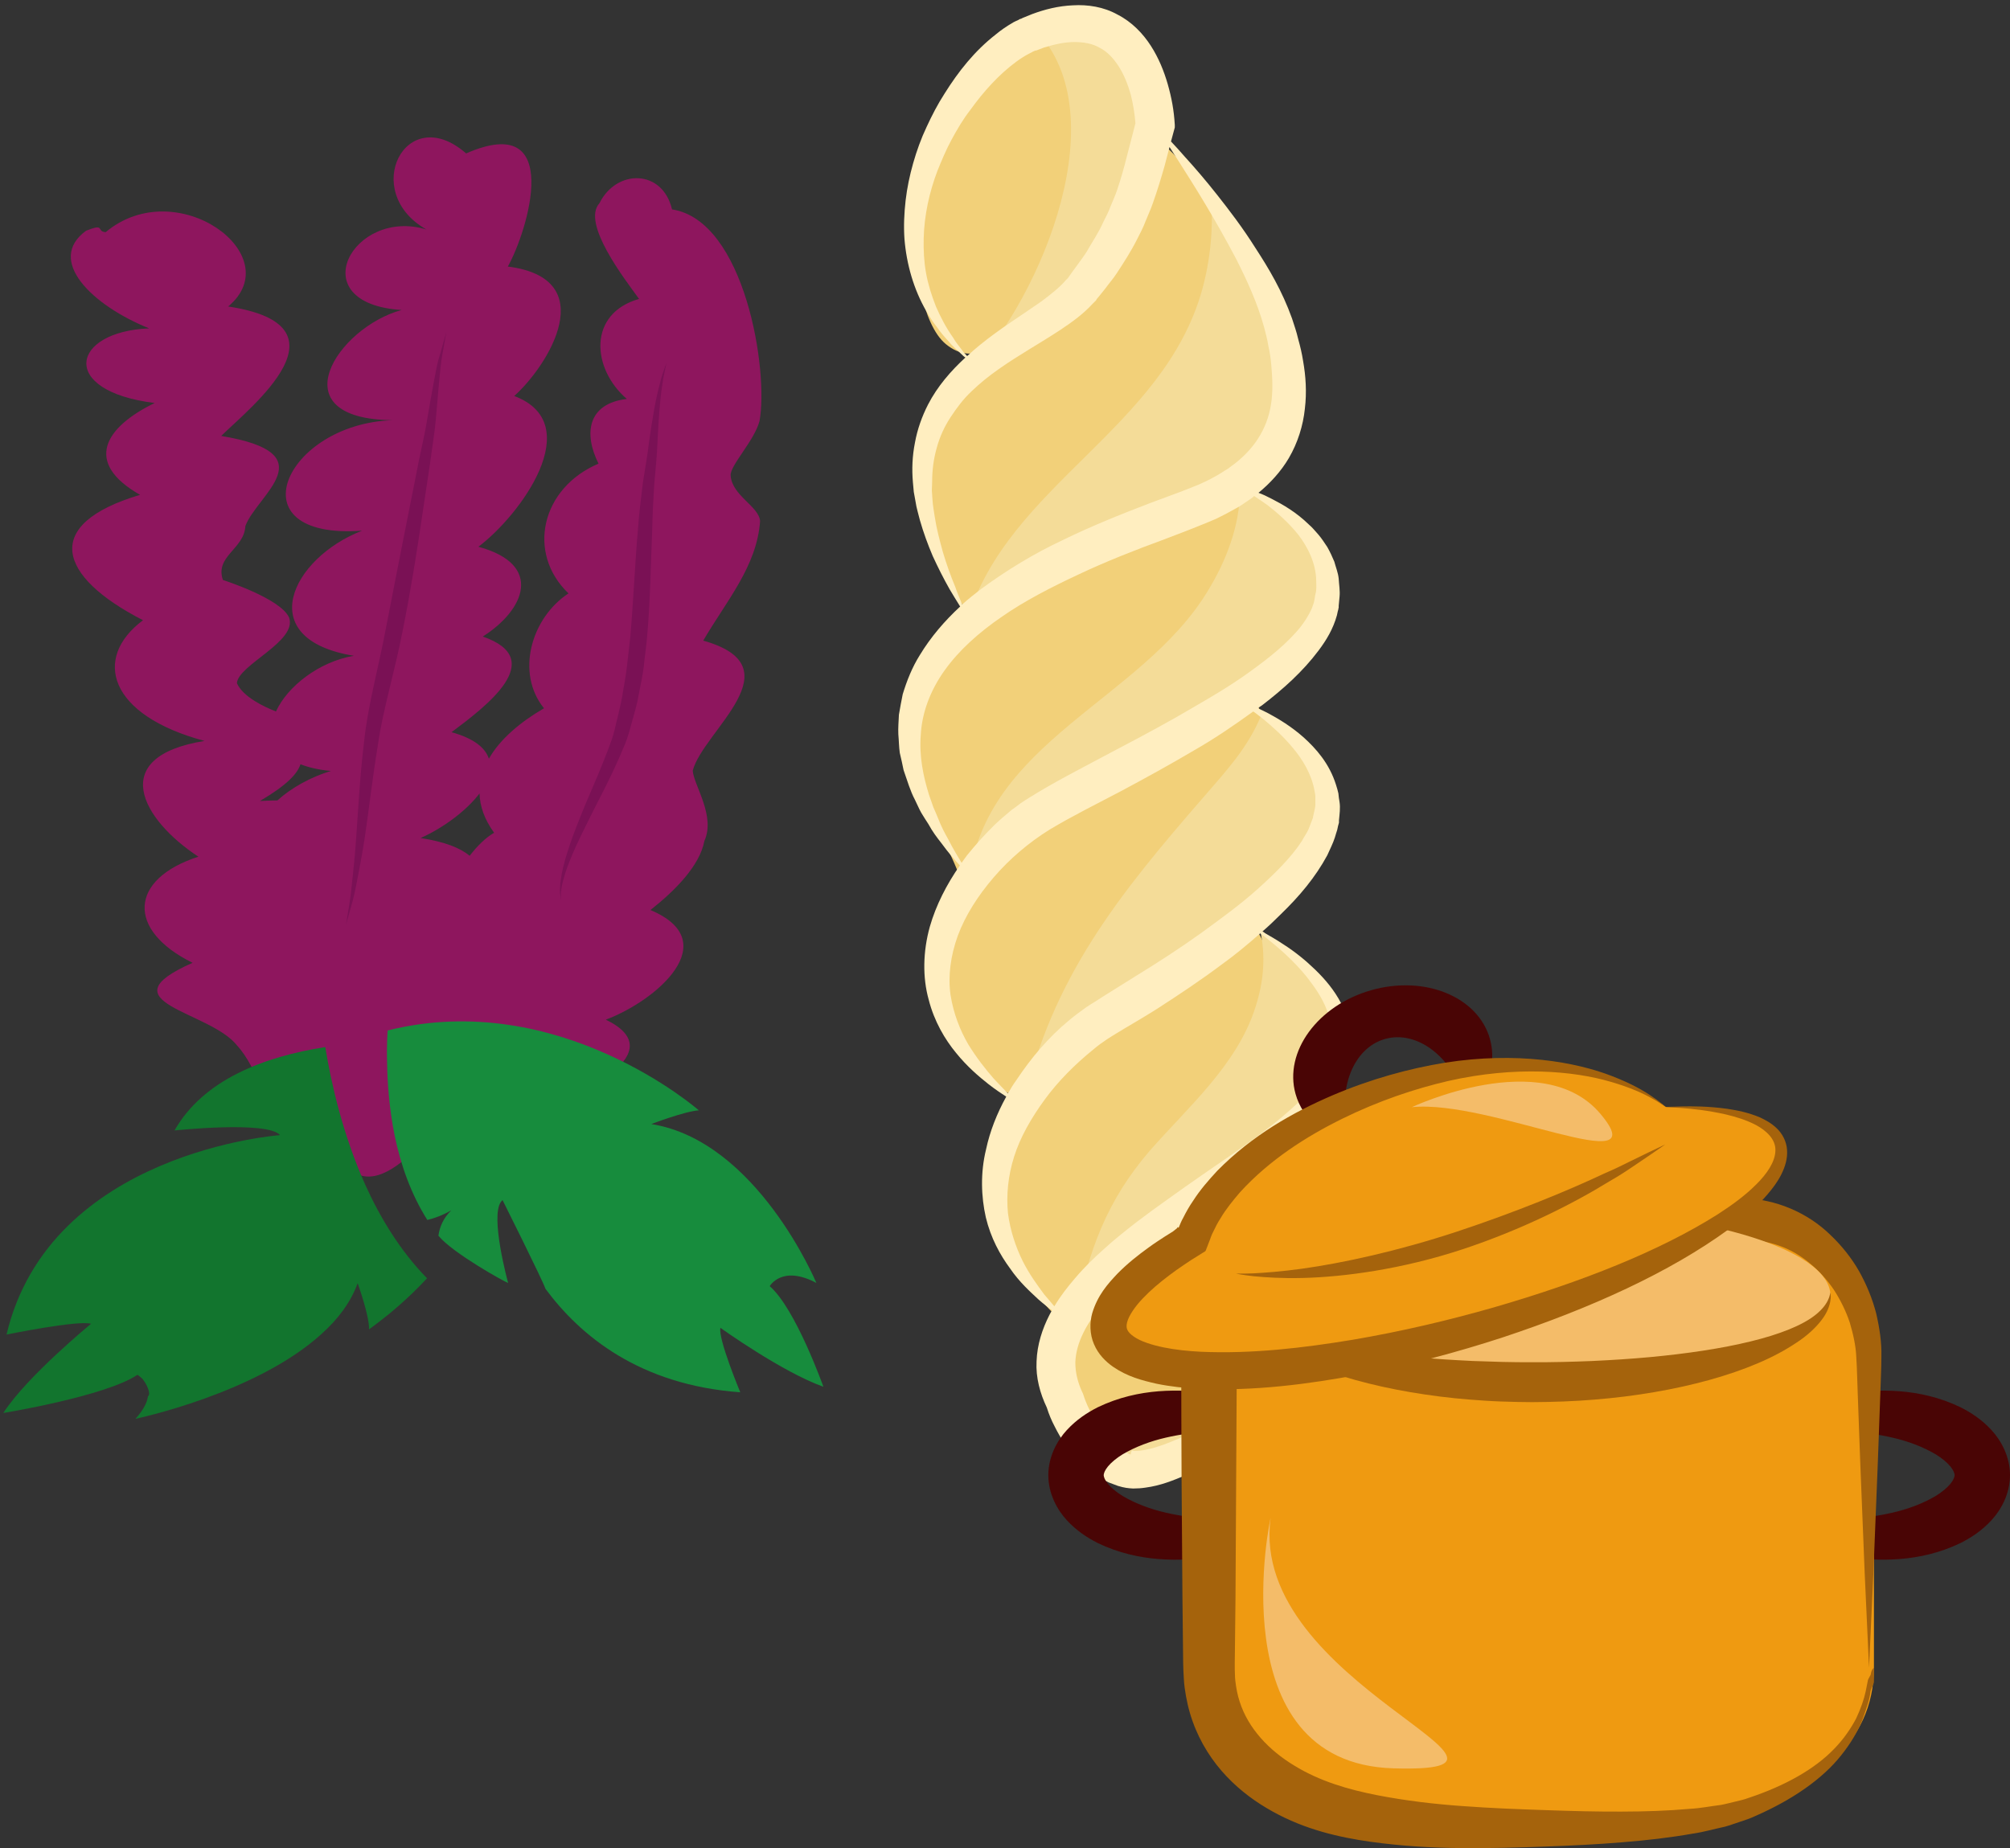 <?xml version="1.0" encoding="UTF-8" standalone="no"?>
<!-- Created with Inkscape (http://www.inkscape.org/) -->

<svg
   xmlns:dc="http://purl.org/dc/elements/1.1/"
   xmlns:cc="http://creativecommons.org/ns#"
   xmlns:rdf="http://www.w3.org/1999/02/22-rdf-syntax-ns#"
   xmlns:svg="http://www.w3.org/2000/svg"
   xmlns="http://www.w3.org/2000/svg"
   xmlns:sodipodi="http://sodipodi.sourceforge.net/DTD/sodipodi-0.dtd"
   xmlns:inkscape="http://www.inkscape.org/namespaces/inkscape"
   width="1782.646mm"
   height="1639.416mm"
   viewBox="0 0 1782.646 1639.416"
   version="1.1"
   id="svg8"
   inkscape:version="0.92.4 (5da689c313, 2019-01-14)"
   sodipodi:docname="Fusilli amarantové vařené.svg">
  <rect x="0" y="0" width="1782.646" height="1639.416" fill="#333333" stroke="none"/>
  <defs
     id="defs2">
    <style
       type="text/css"
       id="style2">
   <![CDATA[
    .str0 {stroke:white;stroke-width:70.56}
    .fil1 {fill:#491305;fill-rule:nonzero}
    .fil3 {fill:#661F06;fill-rule:nonzero}
    .fil4 {fill:#E8D99A;fill-rule:nonzero}
    .fil2 {fill:#F2DD83;fill-rule:nonzero}
    .fil0 {fill:white;fill-rule:nonzero}
   ]]>
  </style>
    <style
       type="text/css"
       id="style2-6">
   <![CDATA[
    .fil1 {fill:#12752E;fill-rule:nonzero}
    .fil2 {fill:#178C3D;fill-rule:nonzero}
    .fil3 {fill:#7A1155;fill-rule:nonzero}
    .fil0 {fill:#8E165E;fill-rule:nonzero}
    .fil5 {fill:#EAD0B7;fill-rule:nonzero}
    .fil4 {fill:#F7DFC3;fill-rule:nonzero}
   ]]>
  </style>
    <style
       type="text/css"
       id="style2-7">
   <![CDATA[
    .fil2 {fill:#12752E;fill-rule:nonzero}
    .fil3 {fill:#178C3D;fill-rule:nonzero}
    .fil4 {fill:#7A1155;fill-rule:nonzero}
    .fil1 {fill:#8E165E;fill-rule:nonzero}
    .fil0 {fill:#C69A6D;fill-rule:nonzero}
   ]]>
  </style>
    <style
       type="text/css"
       id="style2-3">
   <![CDATA[
    .fil2 {fill:#12752E;fill-rule:nonzero}
    .fil3 {fill:#178C3D;fill-rule:nonzero}
    .fil4 {fill:#7A1155;fill-rule:nonzero}
    .fil1 {fill:#8E165E;fill-rule:nonzero}
    .fil0 {fill:#F9E3B2;fill-rule:nonzero}
   ]]>
  </style>
    <style
       type="text/css"
       id="style2-33">
   <![CDATA[
    .fil4 {fill:#12752E;fill-rule:nonzero}
    .fil5 {fill:#178C3D;fill-rule:nonzero}
    .fil6 {fill:#7A1155;fill-rule:nonzero}
    .fil3 {fill:#8E165E;fill-rule:nonzero}
    .fil0 {fill:#F2D079;fill-rule:nonzero}
    .fil1 {fill:#F4DC98;fill-rule:nonzero}
    .fil2 {fill:#FFEEC0;fill-rule:nonzero}
   ]]>
  </style>
  </defs>
  <sodipodi:namedview
     id="base"
     pagecolor="#ffffff"
     bordercolor="#666666"
     borderopacity="1.0"
     inkscape:pageopacity="0.0"
     inkscape:pageshadow="2"
     inkscape:zoom="0.061871843"
     inkscape:cx="3461.1078"
     inkscape:cy="2888.5637"
     inkscape:document-units="mm"
     inkscape:current-layer="Vrstva_x0020_1"
     showgrid="false"
     inkscape:window-width="1920"
     inkscape:window-height="1001"
     inkscape:window-x="-9"
     inkscape:window-y="-9"
     inkscape:window-maximized="1" />
  <g
     inkscape:label="Vrstva 1"
     inkscape:groupmode="layer"
     id="layer1"
     transform="translate(943.722,726.316)">
 
 <g
   transform="matrix(0.265,0,0,0.265,-3023.942,-3939.905)"
   id="Vrstva_x0020_1">

  
  
  
  
  
 
 
 

 
 

 
 

 
 <g
   transform="matrix(0.976,0,0,0.976,-31.912,327.15)"
   id="Vrstva_x0020_1-3">

  <path
   d="m 11675,12159 c -250,151 -479,422 -469,730 4,101 30,313 113,381 188,154 355,-282 401,-404 72,-188 238,-645 -63,-722 z"
   style="fill:#f2d079;fill-rule:nonzero"
   id="path7"
   class="fil0"
   inkscape:connector-curvature="0" />

  <path
   d="m 11992,12603 c -118,316 -322,550 -566,769 -160,144 -218,352 -161,559 27,96 76,196 142,272 340,-335 1139,-898 787,-1465 -46,-74 -105,-140 -177,-190 -15,21 -34,47 -40,73 z"
   style="fill:#f2d079;fill-rule:nonzero"
   id="path9"
   class="fil0"
   inkscape:connector-curvature="0" />

  <path
   d="m 12339,13705 c 85,595 -514,812 -813,1210 -53,70 -94,149 -146,221 -73,-237 -261,-393 -169,-657 86,-247 383,-409 584,-554 145,-105 332,-263 524,-217 z"
   style="fill:#f2d079;fill-rule:nonzero"
   id="path11"
   class="fil0"
   inkscape:connector-curvature="0" />

  <path
   d="m 12352,14414 c -179,142 -374,284 -566,407 -102,66 -212,109 -295,200 -160,175 -258,386 -155,616 45,102 143,172 237,226 249,-314 910,-839 840,-1296 -6,-43 -58,-90 -66,-142 z"
   style="fill:#f2d079;fill-rule:nonzero"
   id="path13"
   class="fil0"
   inkscape:connector-curvature="0" />

  <path
   d="m 12347,15215 c 130,201 136,321 35,552 -105,239 -315,408 -464,620 -58,83 -114,179 -188,247 -163,-141 -258,-339 -226,-560 35,-234 263,-401 434,-542 136,-112 276,-218 406,-337 z"
   style="fill:#f2d079;fill-rule:nonzero"
   id="path15"
   class="fil0"
   inkscape:connector-curvature="0" />

  <path
   d="m 12477,15912 c 68,240 23,478 -75,704 -74,169 -267,546 -510,475 -418,-122 -21,-601 118,-749 143,-153 291,-295 465,-413 z"
   style="fill:#f2d079;fill-rule:nonzero"
   id="path17"
   class="fil0"
   inkscape:connector-curvature="0" />

  <path
   d="m 12236,12773 c 111,242 345,491 233,774 -107,272 -425,308 -658,421 -145,70 -281,158 -417,244 139,-458 671,-651 804,-1129 28,-101 39,-214 30,-313 z"
   style="fill:#f4dc98;fill-rule:nonzero"
   id="path19"
   class="fil1"
   inkscape:connector-curvature="0" />

  <path
   d="m 11398,15112 c 56,-480 591,-619 819,-995 64,-105 109,-222 111,-346 326,87 375,424 135,651 -208,197 -515,301 -762,438 -140,78 -248,165 -335,302 z"
   style="fill:#f4dc98;fill-rule:nonzero"
   id="path21"
   class="fil1"
   inkscape:connector-curvature="0" />

  <path
   d="m 11583,15884 c 98,-441 331,-728 622,-1063 78,-90 150,-168 195,-277 668,312 -278,865 -514,1052 -110,88 -210,190 -299,299 z"
   style="fill:#f4dc98;fill-rule:nonzero"
   id="path23"
   class="fil1"
   inkscape:connector-curvature="0" />

  <path
   d="m 11766,16600 c 41,-219 105,-392 251,-562 131,-150 300,-295 363,-492 29,-89 37,-177 16,-269 614,476 -4,788 -382,1074 -119,90 -206,176 -277,309 z"
   style="fill:#f4dc98;fill-rule:nonzero"
   id="path25"
   class="fil1"
   inkscape:connector-curvature="0" />

  <path
   d="m 11775,16956 c 341,278 584,-492 639,-691 26,-93 52,-185 106,-264 550,320 84,1012 -406,1103 -148,27 -258,-20 -354,-137 z"
   style="fill:#f4dc98;fill-rule:nonzero"
   id="path27"
   class="fil1"
   inkscape:connector-curvature="0" />

  <path
   d="m 11640,12207 c 268,306 -16,945 -262,1183 245,-189 1012,-785 564,-1151 -87,-71 -200,-66 -302,-32 z"
   style="fill:#f4dc98;fill-rule:nonzero"
   id="path29"
   class="fil1"
   inkscape:connector-curvature="0" />

  <path
   d="m 12713,16538 -18,27 -19,23 c -52,64 -109,124 -171,179 -62,55 -129,105 -198,151 -68,45 -140,87 -214,116 -36,15 -74,27 -106,31 -8,1 -15,1 -22,1 l -8,-1 -3,6 -1,7 h -1 c -9,0 -20,-14 -26,-18 -6,-4 -10,-8 -17,-14 -27,-17 -51,-44 -71,-74 -10,-15 -19,-31 -27,-48 -8,-16 -16,-36 -20,-49 l -2,-6 -3,-6 c -15,-33 -23,-66 -23,-100 1,-34 11,-69 28,-103 17,-35 42,-68 69,-101 27,-32 57,-62 89,-92 128,-121 280,-224 424,-339 50,-40 101,-81 150,-126 26,20 50,41 74,64 30,29 59,61 84,94 25,34 46,69 61,106 16,37 24,76 24,114 0,38 -8,75 -24,109 -8,17 -19,34 -29,49 z m -752,514 v 0 c 1,1 1,1 0,0 z m -98,-680 c -36,32 -70,65 -102,103 -25,29 -49,60 -70,95 -10,-12 -22,-26 -35,-41 -23,-31 -51,-69 -74,-115 -23,-47 -42,-102 -50,-163 -6,-61 0,-128 21,-194 21,-67 59,-133 105,-196 46,-63 104,-121 167,-172 15,-13 32,-25 47,-35 8,-5 20,-13 27,-17 l 28,-17 c 39,-23 78,-46 116,-70 76,-49 151,-99 223,-153 46,-33 89,-69 131,-106 60,45 115,94 161,151 27,35 52,71 67,111 16,39 24,80 19,120 -3,39 -19,78 -40,110 -23,36 -52,66 -84,95 -64,60 -137,113 -211,165 -74,51 -150,103 -225,157 -37,26 -75,54 -112,82 -37,29 -74,58 -109,90 z m -302,-578 c -11,15 -20,30 -29,46 -14,-14 -30,-31 -49,-51 -27,-31 -58,-70 -87,-117 -28,-48 -51,-106 -61,-170 -9,-64 0,-134 25,-203 26,-70 69,-137 123,-200 54,-63 121,-120 192,-164 75,-45 161,-88 245,-132 84,-45 168,-91 249,-139 72,-41 139,-87 204,-134 12,8 24,18 38,29 30,25 65,56 98,96 33,39 64,90 74,146 1,7 3,14 3,21 0,7 0,14 0,22 1,14 -4,28 -7,43 l -1,5 v 1 1 l -5,13 c -3,9 -7,17 -10,26 -7,16 -16,27 -23,41 -37,57 -93,112 -152,165 -60,54 -128,103 -198,154 -70,50 -144,98 -219,144 -37,23 -75,47 -112,70 l -28,18 c -12,7 -19,12 -30,19 -21,15 -40,29 -58,44 -73,60 -132,131 -182,206 z m -73,-877 c -35,34 -67,70 -97,107 -6,8 -12,17 -18,25 -12,-20 -29,-47 -46,-81 -12,-21 -24,-44 -34,-70 -5,-13 -11,-26 -17,-40 -5,-14 -10,-28 -15,-43 -19,-61 -34,-131 -28,-205 4,-75 32,-151 81,-220 49,-69 118,-131 197,-185 79,-55 169,-101 263,-145 93,-44 192,-83 293,-120 50,-19 100,-38 153,-60 14,-6 27,-11 38,-17 15,-7 27,-14 40,-21 13,-7 26,-14 38,-22 12,-9 25,-16 37,-26 1,-1 2,-2 3,-3 14,9 30,20 47,32 32,25 70,58 104,100 33,43 61,98 62,159 0,15 2,31 -3,46 -1,8 -3,16 -4,24 l -1,3 v 1 l -2,6 -5,14 c -11,25 -30,56 -55,83 -49,55 -115,105 -185,154 -71,49 -150,93 -229,139 -80,45 -163,89 -247,133 -84,45 -167,87 -252,140 l -16,10 -15,10 c -10,8 -21,16 -31,23 -19,16 -38,32 -56,49 z m -137,-815 c -16,-38 -30,-78 -42,-118 -11,-40 -22,-81 -28,-121 -3,-20 -7,-41 -8,-61 l -2,-30 1,-30 c 0,-40 5,-79 16,-117 10,-37 26,-72 47,-104 21,-32 44,-63 73,-90 28,-27 59,-52 92,-75 66,-47 139,-87 212,-135 37,-25 75,-51 110,-89 l 7,-7 3,-3 2,-2 2,-4 10,-12 20,-25 c 13,-18 26,-32 39,-52 25,-38 50,-77 70,-117 10,-20 21,-40 29,-62 8,-20 18,-41 25,-62 15,-42 28,-85 40,-127 l 17,-65 c 10,15 20,32 32,50 51,80 123,194 197,335 36,71 72,149 95,232 5,19 12,45 15,66 5,21 8,43 10,66 4,45 6,90 -1,133 -13,87 -62,160 -138,214 -9,8 -20,13 -30,20 -9,6 -20,12 -31,18 -10,5 -22,12 -32,16 -12,6 -24,11 -35,15 -46,19 -98,37 -148,56 -102,39 -204,80 -302,128 -98,46 -191,103 -277,166 -22,17 -45,35 -66,54 -8,-20 -17,-40 -24,-61 z m 29,-804 c -12,-17 -26,-32 -36,-50 -24,-34 -43,-70 -59,-107 -15,-38 -27,-76 -34,-115 -7,-39 -9,-79 -8,-119 2,-79 19,-157 47,-231 15,-37 30,-73 49,-108 19,-35 39,-69 63,-100 46,-64 99,-123 159,-167 15,-11 31,-21 43,-27 3,-2 9,-4 13,-7 l 7,-3 2,-1 c 0,0 0,0 0,0 h 1 2 l 26,-10 c 36,-11 71,-19 104,-19 33,0 63,5 88,20 26,13 47,36 65,64 18,28 31,61 41,96 8,32 14,68 16,99 l -29,112 c -10,40 -21,79 -34,117 -6,19 -15,37 -22,55 -7,19 -16,37 -25,54 -16,37 -38,68 -57,102 -10,16 -24,34 -36,51 l -19,26 -9,13 -7,7 c -22,26 -53,50 -85,74 -67,47 -140,92 -209,148 -16,13 -31,26 -45,39 -4,-4 -8,-9 -12,-13 z m 1431,3220 c 17,-45 24,-94 19,-142 -5,-47 -20,-92 -42,-132 -22,-40 -49,-76 -80,-107 -54,-56 -116,-101 -182,-138 20,-18 39,-37 58,-57 32,-35 64,-75 87,-117 26,-47 40,-97 41,-149 0,-52 -15,-103 -38,-146 -23,-44 -54,-81 -88,-114 -34,-33 -70,-62 -109,-87 -24,-16 -48,-30 -73,-44 22,-19 43,-39 64,-60 63,-61 118,-126 159,-202 9,-20 20,-42 26,-61 3,-9 5,-18 8,-26 l 3,-14 2,-7 1,-4 v -8 c 2,-21 5,-42 2,-62 -2,-10 -3,-20 -4,-30 -2,-10 -5,-19 -8,-29 -23,-74 -69,-125 -111,-163 -43,-38 -85,-63 -120,-82 -13,-7 -26,-13 -37,-18 5,-4 9,-7 14,-10 73,-56 140,-116 194,-188 27,-36 50,-74 63,-121 l 3,-14 2,-7 v -2 c 0,0 2,-6 1,-4 v -1 -4 c 1,-11 2,-21 3,-32 2,-21 -2,-42 -3,-62 -2,-20 -10,-39 -15,-58 -7,-17 -15,-34 -24,-50 -10,-15 -19,-29 -30,-42 -11,-12 -21,-25 -33,-35 -44,-43 -90,-69 -127,-88 -17,-9 -32,-16 -46,-21 40,-33 77,-73 104,-119 31,-53 49,-112 55,-169 7,-58 3,-113 -6,-164 -4,-26 -10,-51 -17,-76 -6,-26 -13,-45 -21,-70 -34,-95 -80,-172 -125,-241 -44,-70 -90,-130 -131,-182 -41,-52 -79,-96 -111,-131 -18,-21 -34,-38 -48,-53 l 10,-37 3,-11 v -9 c -3,-51 -11,-93 -24,-139 -13,-45 -31,-90 -58,-132 -27,-42 -65,-82 -114,-107 -48,-27 -103,-35 -153,-32 -50,2 -97,14 -140,30 l -32,13 -6,3 -4,1 -7,4 c -5,2 -9,4 -15,7 -24,14 -43,27 -61,42 -73,57 -128,127 -175,202 -24,37 -44,76 -62,115 -19,40 -34,82 -46,124 -12,42 -21,85 -26,128 -5,44 -7,88 -4,132 7,87 32,174 75,248 11,19 22,37 36,54 12,18 26,34 40,49 13,17 30,30 45,45 4,4 8,8 13,11 -50,46 -96,99 -128,161 -21,41 -37,86 -45,131 -9,45 -11,91 -7,136 l 3,33 6,33 c 3,22 10,43 15,64 12,42 27,83 44,123 18,39 37,77 58,114 12,20 24,40 36,59 -54,50 -101,105 -138,166 -27,43 -45,89 -59,135 -5,24 -9,47 -13,70 -1,23 -3,45 -2,67 2,22 2,43 5,64 5,20 9,40 13,59 13,37 23,72 39,102 8,16 14,31 22,45 8,13 16,26 24,38 14,26 30,47 45,66 24,33 46,58 63,76 -46,66 -82,137 -103,210 -24,86 -25,175 -4,250 19,75 56,137 94,183 38,47 78,81 111,107 23,18 44,32 61,43 -32,58 -56,119 -69,180 -20,81 -17,163 -1,234 17,71 49,129 83,175 32,47 69,80 98,107 17,15 33,27 46,37 -3,5 -6,10 -9,16 -24,47 -42,101 -44,159 -3,55 12,110 35,158 8,25 16,44 27,65 11,22 23,43 37,63 28,41 64,79 110,108 10,7 25,14 38,21 13,5 21,8 32,12 23,7 35,8 52,9 15,0 29,-1 42,-3 53,-7 96,-25 139,-43 84,-37 159,-85 231,-136 72,-51 139,-110 202,-172 62,-62 121,-128 170,-203 l 19,-28 16,-28 c 12,-21 23,-42 31,-64 z"
   style="fill:#ffeec0;fill-rule:nonzero"
   id="path31"
   class="fil2"
   inkscape:connector-curvature="0" />

  <path
   d="m 9686,15025 c -32,-27 -85,-48 -168,-61 74,-33 155,-91 202,-153 1,43 16,88 50,135 -28,16 -56,43 -84,79 z m -580,-314 c 28,11 62,19 104,23 -69,21 -136,58 -183,101 -19,0 -39,1 -60,2 90,-53 128,-92 139,-126 z m 1381,-424 c 80,-137 184,-255 195,-410 -4,-51 -96,-87 -101,-156 -3,-34 81,-119 99,-187 32,-172 -50,-688 -300,-726 -32,-138 -190,-140 -249,-21 -62,68 86,259 136,328 -176,50 -163,239 -42,343 -134,16 -149,118 -97,222 -196,83 -248,306 -103,445 -128,84 -182,273 -84,394 -81,47 -151,106 -189,173 -12,-37 -50,-69 -128,-91 119,-89 333,-250 107,-328 144,-91 210,-247 -15,-308 143,-107 375,-422 123,-517 118,-106 301,-403 -22,-444 68,-121 195,-536 -143,-388 -207,-181 -365,132 -136,261 -251,-77 -433,254 -85,276 -220,59 -427,374 -31,378 -370,12 -548,411 -105,379 -242,94 -377,372 -28,429 -119,20 -228,105 -267,191 -41,-16 -113,-50 -134,-97 4,-63 208,-143 179,-225 -29,-66 -227,-129 -227,-129 -28,-82 73,-106 77,-185 40,-108 281,-249 -83,-309 106,-103 455,-379 24,-444 210,-175 -176,-459 -420,-255 -34,-2 1,-32 -67,-5 -139,101 20,256 216,335 -268,11 -312,215 19,256 -171,83 -245,204 -50,315 -340,101 -282,280 10,430 -174,130 -118,326 211,414 -336,54 -215,270 -21,397 -238,77 -247,252 -20,364 -308,136 58,164 152,283 37,40 62,95 88,154 52,55 97,108 135,160 -5,6 -10,12 -14,19 7,-4 14,-7 21,-10 2,2 4,5 6,7 43,16 94,30 131,43 5,25 10,41 9,41 134,147 343,-200 397,-231 0,-3 1,-5 1,-8 182,-22 322,-21 322,-21 -43,28 -65,55 -74,79 161,-64 474,-209 243,-321 176,-66 408,-269 153,-376 85,-67 169,-152 185,-237 39,-86 -36,-190 -40,-241 36,-137 357,-356 36,-446 z"
   style="fill:#8e165e;fill-rule:nonzero"
   id="path33"
   class="fil3"
   inkscape:connector-curvature="0" />

  <path
   d="m 9328,16153 c -77,-172 -117,-349 -137,-472 -211,33 -418,112 -517,286 0,0 319,-34 362,16 0,0 -789,56 -938,684 0,0 245,-50 290,-37 0,0 -220,180 -301,306 0,0 350,-57 460,-131 0,0 10,6 20,17 0,0 0,0 0,1 10,12 28,47 16,56 -3,21 -15,46 -43,77 0,0 413,-86 638,-291 56,-50 100,-108 124,-174 0,0 41,113 39,158 0,0 12,-8 31,-23 37,-28 100,-79 168,-152 -91,-93 -160,-206 -212,-321 z"
   style="fill:#12752e;fill-rule:nonzero"
   id="path35"
   class="fil4"
   inkscape:connector-curvature="0" />

  <path
   d="m 10546,16644 c 0,0 212,152 353,202 0,0 -95,-268 -184,-345 0,0 42,-74 160,-11 0,0 -203,-487 -566,-545 0,0 115,-44 163,-47 0,0 -480,-421 -1067,-274 0,0 -4,44 -2,112 1,66 7,155 26,249 20,97 55,199 112,289 25,-6 52,-16 82,-33 -26,25 -40,56 -44,87 49,60 230,160 239,162 0,0 -63,-229 -24,-279 2,-2 3,-4 5,-5 0,0 139,278 147,304 119,161 323,330 668,355 0,0 -77,-185 -68,-221 z"
   style="fill:#178c3d;fill-rule:nonzero"
   id="path37"
   class="fil5"
   inkscape:connector-curvature="0" />

  <path
   d="m 10361,13335 c 0,0 -2,7 -4,19 -3,13 -7,31 -10,54 -8,48 -13,116 -17,202 -2,43 -6,91 -11,141 -3,50 -6,102 -7,159 -5,113 -6,238 -18,370 -3,33 -8,65 -11,97 -4,32 -11,63 -17,94 -5,31 -14,61 -22,90 -4,15 -8,29 -12,43 -5,15 -9,29 -15,42 -44,108 -94,196 -131,273 -39,77 -66,140 -78,186 -3,12 -6,22 -7,31 -1,9 -3,17 -2,23 0,13 0,19 0,19 0,0 -1,-6 -2,-19 -2,-6 -1,-14 -1,-23 0,-10 1,-21 3,-32 7,-49 28,-116 60,-196 31,-81 76,-174 113,-278 5,-13 8,-26 12,-40 3,-14 6,-28 10,-42 6,-28 14,-57 18,-87 5,-30 11,-60 14,-91 4,-32 7,-63 11,-96 11,-129 16,-253 26,-367 4,-56 11,-111 17,-161 8,-50 16,-96 21,-139 12,-85 24,-154 37,-200 5,-24 12,-41 16,-53 4,-12 7,-19 7,-19 z"
   style="fill:#7a1155;fill-rule:nonzero"
   id="path39"
   class="fil6"
   inkscape:connector-curvature="0" />

  <path
   d="m 9606,13229 c 0,0 -5,29 -14,80 -5,26 -7,57 -11,94 -3,37 -7,79 -11,126 -4,46 -13,98 -20,152 -8,54 -17,112 -26,173 -18,122 -39,256 -67,396 -27,141 -68,272 -85,391 -20,121 -32,232 -46,324 -7,46 -15,88 -22,125 -7,36 -13,68 -20,93 -14,51 -22,78 -22,78 0,0 5,-28 13,-80 4,-25 7,-57 11,-94 4,-37 8,-79 11,-125 7,-93 12,-204 27,-328 13,-126 50,-255 76,-395 27,-139 53,-272 77,-393 12,-61 24,-119 34,-172 11,-54 23,-103 30,-149 8,-46 15,-88 22,-124 7,-37 12,-68 21,-94 14,-50 22,-78 22,-78 z"
   style="fill:#7a1155;fill-rule:nonzero"
   id="path41"
   class="fil6"
   inkscape:connector-curvature="0" />

 </g>

</g>

<g
   id="g1514"
   transform="matrix(5.487,0,0,-5.487,220.287,582.254)">
  <path
     d="m 0,0 c -0.077,-0.053 -0.097,1.503 -1.735,3.072 -1.535,1.6 -4.544,2.988 -8.437,3.588 -3.872,0.616 -8.682,0.533 -13.569,-0.604 -2.432,-0.558 -4.871,-1.468 -6.918,-2.674 -1.002,-0.611 -1.867,-1.325 -2.406,-1.986 -0.554,-0.683 -0.659,-1.135 -0.68,-1.396 0.021,-0.264 0.126,-0.715 0.68,-1.398 0.539,-0.66 1.404,-1.373 2.406,-1.984 2.047,-1.208 4.486,-2.118 6.918,-2.674 4.887,-1.14 9.697,-1.221 13.569,-0.605 3.893,0.601 6.902,1.987 8.437,3.587 C -0.097,-1.504 -0.077,0.052 0,0 0,0 0.034,-0.342 0.097,-0.989 0.099,-1.318 0.044,-1.729 -0.016,-2.229 -0.16,-2.691 -0.268,-3.291 -0.58,-3.864 c -1.067,-2.447 -4.019,-5.218 -8.264,-7.096 -4.247,-1.893 -9.756,-3.081 -16.018,-2.604 -3.132,0.249 -6.46,0.964 -9.854,2.594 -1.681,0.856 -3.404,1.966 -4.979,3.675 -1.541,1.661 -2.995,4.259 -3.002,7.295 0.007,3.034 1.461,5.633 3.002,7.294 1.575,1.708 3.298,2.817 4.979,3.674 3.394,1.631 6.722,2.345 9.854,2.595 6.262,0.476 11.771,-0.71 16.018,-2.605 C -4.599,9.08 -1.647,6.309 -0.58,3.862 -0.268,3.29 -0.16,2.689 -0.016,2.228 0.044,1.727 0.099,1.318 0.097,0.988 0.034,0.34 0,0 0,0"
     style="fill:#490505;fill-opacity:1;fill-rule:nonzero;stroke:none"
     id="path1516"
     inkscape:connector-curvature="0" />
</g>
<g
   id="g1518"
   transform="matrix(5.487,0,0,-5.487,604.696,582.254)">
  <path
     d="m 0,0 c 0,0 -0.035,0.34 -0.1,0.987 0,0.329 0.056,0.736 0.113,1.239 0.145,0.462 0.253,1.06 0.565,1.631 1.066,2.448 4.014,5.219 8.261,7.098 4.245,1.893 9.756,3.082 16.017,2.608 3.131,-0.25 6.46,-0.965 9.85,-2.595 1.685,-0.857 3.408,-1.966 4.982,-3.674 C 41.23,5.633 42.685,3.034 42.69,0 c -0.005,-3.036 -1.46,-5.634 -3.002,-7.295 -1.574,-1.709 -3.297,-2.818 -4.982,-3.675 -3.39,-1.63 -6.719,-2.343 -9.85,-2.593 -6.261,-0.475 -11.772,0.713 -16.017,2.607 -4.247,1.878 -7.195,4.649 -8.261,7.095 -0.312,0.574 -0.42,1.173 -0.565,1.635 C -0.044,-1.727 -0.1,-1.317 -0.1,-0.988 -0.035,-0.342 0,0 0,0 c 0.078,0.052 0.096,-1.502 1.734,-3.07 1.531,-1.6 4.539,-2.986 8.433,-3.588 3.87,-0.616 8.681,-0.535 13.567,0.602 2.432,0.557 4.871,1.466 6.918,2.674 1.002,0.611 1.869,1.324 2.407,1.984 0.553,0.683 0.66,1.134 0.679,1.398 C 33.719,0.261 33.612,0.713 33.059,1.396 32.521,2.057 31.654,2.771 30.652,3.382 28.605,4.588 26.166,5.498 23.734,6.056 18.848,7.191 14.037,7.274 10.167,6.658 6.273,6.056 3.265,4.668 1.734,3.068 0.096,1.501 0.078,-0.053 0,0"
     style="fill:#490505;fill-opacity:1;fill-rule:nonzero;stroke:none"
     id="path1520"
     inkscape:connector-curvature="0" />
</g>
<g
   id="g1522"
   transform="matrix(5.487,0,0,-5.487,718.251,753.023)">
  <path
     d="m 0,0 c 0,-12.641 -10.271,-19.188 -20.289,-22.889 -8.371,-3.087 -25.389,-3.087 -33.65,-3.087 -8.465,0 -23.446,0 -33.816,3.087 C -97.951,-19.848 -108,-12.641 -108,0 v 49.587 c 0,12.639 9.851,21.721 20.404,21.721 h 66.909 C -10.127,71.308 0,62.226 0,49.587 Z"
     style="fill:#ef9a11;fill-opacity:1;fill-rule:nonzero;stroke:none"
     id="path1524"
     inkscape:connector-curvature="0" />
</g>
<g
   id="g1526"
   transform="matrix(5.487,0,0,-5.487,713.906,753.023)">
  <path
     d="m 0,0 c 0,0 -0.248,5.414 -0.699,15.204 -0.197,4.894 -0.44,10.882 -0.717,17.838 -0.126,3.475 -0.262,7.193 -0.406,11.135 -0.082,1.944 -0.11,4.066 -0.237,6.015 -0.074,1.883 -0.512,3.76 -1.055,5.606 -0.616,1.834 -1.48,3.596 -2.54,5.244 -1.083,1.636 -2.428,3.091 -3.93,4.34 -1.498,1.255 -3.206,2.251 -5.03,2.87 -1.852,0.646 -3.662,0.894 -5.746,0.829 -9.281,-0.248 -19.198,-0.515 -29.632,-0.796 -10.434,-0.232 -21.388,-0.427 -32.746,-0.561 -1.402,-0.021 -2.811,-0.042 -4.225,-0.06 -1.089,-0.064 -2.181,-0.197 -3.25,-0.53 -2.139,-0.628 -4.197,-1.816 -5.976,-3.444 -3.592,-3.257 -5.859,-8.329 -5.994,-13.55 -0.075,-13.301 -0.15,-26.29 -0.219,-38.835 -0.036,-3.146 -0.071,-6.267 -0.104,-9.359 -0.002,-0.736 -0.036,-1.62 -0.014,-2.233 0.043,-0.597 0.008,-1.213 0.087,-1.796 0.13,-1.171 0.343,-2.313 0.701,-3.396 1.375,-4.357 4.781,-7.915 8.837,-10.356 4.065,-2.503 8.656,-3.852 13.325,-4.771 4.67,-0.909 9.349,-1.459 13.91,-1.775 4.559,-0.335 9.004,-0.506 13.307,-0.65 4.296,-0.156 8.394,-0.257 12.301,-0.24 3.908,0.007 7.619,0.131 11.089,0.449 1.757,0.09 3.387,0.435 5.016,0.628 0.793,0.146 1.546,0.361 2.304,0.532 0.756,0.171 1.503,0.351 2.235,0.626 5.867,1.952 10.651,4.657 13.773,7.913 1.572,1.611 2.716,3.319 3.552,4.91 0.766,1.629 1.271,3.109 1.537,4.35 0.123,0.624 0.234,1.175 0.328,1.65 0.047,0.484 0.485,0.89 0.516,1.219 C 0.362,-0.337 0.792,0 0.792,0 v -1 -1.24 c 0,-0.489 -0.502,-1.061 -0.566,-1.707 -0.149,-1.294 -0.721,-2.873 -1.366,-4.67 -0.722,-1.758 -1.873,-3.701 -3.394,-5.592 -3.031,-3.82 -7.927,-7.192 -13.885,-9.792 -0.732,-0.353 -1.551,-0.625 -2.369,-0.894 -0.813,-0.266 -1.655,-0.58 -2.499,-0.813 -1.678,-0.357 -3.436,-0.876 -5.224,-1.127 -3.588,-0.637 -7.381,-1.075 -11.359,-1.395 -3.983,-0.332 -8.157,-0.543 -12.478,-0.692 -4.313,-0.16 -8.834,-0.291 -13.547,-0.243 -4.711,0.033 -9.62,0.311 -14.726,1.022 -5.078,0.722 -10.546,1.976 -15.755,4.872 -2.603,1.434 -5.155,3.26 -7.442,5.667 -2.281,2.394 -4.277,5.429 -5.515,8.928 -0.627,1.74 -1.038,3.582 -1.287,5.442 -0.134,0.927 -0.142,1.855 -0.206,2.791 -0.048,0.924 -0.029,1.581 -0.048,2.389 -0.032,3.092 -0.066,6.213 -0.102,9.359 -0.047,6.298 -0.093,12.707 -0.141,19.209 -0.012,3.252 -0.025,6.528 -0.036,9.826 -0.004,1.648 -0.006,3.303 -0.01,4.961 l -0.002,2.494 c 0.01,0.875 -0.027,1.552 0.032,2.651 0.21,8.149 3.784,15.92 9.33,20.836 2.765,2.478 6.003,4.304 9.461,5.247 1.723,0.486 3.504,0.695 5.277,0.733 1.448,-0.012 2.891,-0.025 4.327,-0.036 11.358,-0.134 22.312,-0.329 32.746,-0.561 10.434,-0.28 20.351,-0.543 29.632,-0.795 5.286,-0.076 10.46,-2.343 14.085,-5.878 1.843,-1.746 3.43,-3.733 4.666,-5.893 1.216,-2.17 2.149,-4.456 2.757,-6.791 C 1.691,54.962 2.054,52.615 1.999,50.324 1.993,48.113 1.876,46.178 1.82,44.177 1.677,40.235 1.542,36.517 1.416,33.042 1.139,26.086 0.897,20.098 0.699,15.204 0.251,5.414 0,0 0,0"
     style="fill:#a5630c;fill-opacity:1;fill-rule:nonzero;stroke:none"
     id="path1528"
     inkscape:connector-curvature="0" />
</g>
<g
   id="g1530"
   transform="matrix(5.487,0,0,-5.487,183.139,620.672)">
  <path
     d="M 0,0 C 0.167,1.256 -8.759,-39.601 19.902,-40.4 48.564,-41.2 -3.584,-26.8 0,0"
     style="fill:#f4bc69;fill-opacity:1;fill-rule:nonzero;stroke:none"
     id="path1532"
     inkscape:connector-curvature="0" />
</g>
<g
   id="g1534"
   transform="matrix(5.487,0,0,-5.487,679.683,423.054)">
  <path
     d="m 0,0 c 0,-7.725 -21.567,-13.984 -48.176,-13.984 -26.607,0 -48.176,6.259 -48.176,13.984 0,7.723 21.569,13.984 48.176,13.984 C -21.567,13.984 0,7.723 0,0"
     style="fill:#f4bc69;fill-opacity:1;fill-rule:nonzero;stroke:none"
     id="path1536"
     inkscape:connector-curvature="0" />
</g>
<g
   id="g1538"
   transform="matrix(5.487,0,0,-5.487,679.683,420.106)">
  <path
     d="m 0,0 c 0,0 0.009,-0.105 0.023,-0.307 0.018,-0.206 0.055,-0.498 -0.013,-0.911 -0.097,-0.809 -0.478,-2.017 -1.437,-3.247 -0.934,-1.234 -2.32,-2.536 -4.091,-3.687 -1.755,-1.177 -3.85,-2.308 -6.214,-3.31 -4.727,-2.013 -10.484,-3.6 -16.728,-4.667 -3.123,-0.537 -6.367,-0.945 -9.674,-1.209 -3.319,-0.279 -6.65,-0.391 -10.064,-0.411 l -2.477,0.032 -2.544,0.072 c -1.676,0.057 -3.344,0.176 -4.998,0.303 -3.308,0.255 -6.553,0.673 -9.675,1.204 -6.245,1.066 -12.003,2.654 -16.73,4.667 -2.363,1.004 -4.459,2.133 -6.216,3.314 -1.768,1.152 -3.155,2.454 -4.089,3.69 -0.958,1.227 -1.34,2.445 -1.432,3.243 -0.068,0.404 -0.035,0.712 -0.017,0.918 0.016,0.202 0.024,0.306 0.024,0.306 0.028,0.009 0.039,-0.435 0.349,-1.128 0.284,-0.702 0.94,-1.593 2.002,-2.452 2.128,-1.738 5.897,-3.21 10.561,-4.342 4.669,-1.144 10.265,-1.977 16.292,-2.542 3.014,-0.282 6.14,-0.476 9.32,-0.63 1.591,-0.052 3.194,-0.102 4.805,-0.154 l 2.397,-0.041 2.475,-0.007 c 3.187,-0.018 6.46,0.069 9.63,0.198 3.179,0.145 6.303,0.35 9.32,0.626 6.026,0.563 11.624,1.396 16.295,2.54 4.661,1.134 8.432,2.61 10.559,4.35 1.061,0.858 1.719,1.757 1.998,2.447 0.162,0.334 0.234,0.638 0.278,0.836 C -0.024,-0.102 0,0 0,0"
     style="fill:#a5630c;fill-opacity:1;fill-rule:nonzero;stroke:none"
     id="path1540"
     inkscape:connector-curvature="0" />
</g>
<g
   id="g1542"
   transform="matrix(5.487,0,0,-5.487,272.524,152.028)">
  <path
     d="m 0,0 c -8.676,-2.455 -14.163,-9.967 -12.254,-16.777 1.151,-4.117 4.75,-7.021 9.324,-8.146 -0.28,0.657 -0.532,1.343 -0.731,2.057 -1.907,6.811 0.72,13.515 5.872,14.973 5.155,1.458 10.876,-2.883 12.784,-9.695 0.2,-0.716 0.339,-1.432 0.442,-2.14 3.318,3.359 4.882,7.724 3.729,11.838 C 17.258,-1.079 8.675,2.454 0,0"
     style="fill:#490505;fill-opacity:1;fill-rule:nonzero;stroke:none"
     id="path1544"
     inkscape:connector-curvature="0" />
</g>
<g
   id="g1546"
   transform="matrix(5.487,0,0,-5.487,533.695,255.66)">
  <path
     d="m 0,0 c -7.749,6.114 -23.282,9.409 -41.363,4.295 -18.589,-5.257 -31.869,-15.648 -35.215,-25.741 -9.317,-5.541 -14.521,-11.063 -13.358,-15.217 2.293,-8.19 28.428,-7.958 58.374,0.512 29.946,8.47 52.365,21.974 50.072,30.162 C 17.374,-1.936 10.39,0.052 0,0"
     style="fill:#ef9a11;fill-opacity:1;fill-rule:nonzero;stroke:none"
     id="path1548"
     inkscape:connector-curvature="0" />
</g>
<g
   id="g1550"
   transform="matrix(5.487,0,0,-5.487,533.695,255.67)">
  <path
     d="m 0,0 c 0,0 0.88,0.059 2.561,0.092 1.681,0.029 4.168,0.048 7.374,-0.387 1.598,-0.244 3.381,-0.59 5.272,-1.385 0.929,-0.429 1.897,-0.964 2.758,-1.804 0.861,-0.826 1.545,-2.081 1.626,-3.466 0.103,-1.378 -0.314,-2.724 -0.91,-3.917 -0.594,-1.207 -1.405,-2.275 -2.285,-3.306 -1.774,-2.057 -3.925,-3.876 -6.271,-5.622 -9.462,-6.892 -22.076,-12.679 -36.539,-17.469 -7.25,-2.366 -14.997,-4.451 -23.178,-6.017 -8.191,-1.511 -16.789,-2.677 -25.885,-2.279 -2.279,0.119 -4.56,0.348 -6.872,0.828 -2.306,0.527 -4.661,1.124 -7.029,2.753 -1.154,0.815 -2.359,1.986 -3.053,3.633 -0.715,1.639 -0.698,3.531 -0.29,4.992 0.878,2.934 2.527,4.767 4.1,6.428 1.61,1.632 3.315,2.981 5.038,4.22 0.857,0.63 1.735,1.198 2.606,1.764 l 1.315,0.823 0.631,0.5 0.13,0.199 0.015,0.005 0.062,-0.093 c 0.061,0.023 0.061,-0.017 0.112,0.076 0.216,0.518 0.414,1.025 0.688,1.495 0.495,0.981 1.018,1.919 1.628,2.791 1.15,1.796 2.513,3.338 3.884,4.823 5.666,5.753 12.238,9.452 18.544,12.17 6.335,2.71 12.509,4.372 18.263,5.312 11.551,1.817 21.11,0.155 27.094,-2.197 3.01,-1.166 5.2,-2.406 6.568,-3.399 C -1.328,1.117 -0.854,0.664 -0.51,0.409 -0.174,0.139 0,0.001 0,0.001 c 0,0 -0.187,0.117 -0.55,0.353 -0.37,0.221 -0.875,0.617 -1.625,0.991 -1.441,0.843 -3.707,1.853 -6.732,2.727 -6.016,1.77 -15.34,2.6 -26.24,0.14 -5.416,-1.252 -11.275,-3.221 -17.128,-6.098 -5.826,-2.867 -11.796,-6.674 -16.561,-11.907 -1.138,-1.335 -2.265,-2.706 -3.147,-4.207 -0.481,-0.732 -0.861,-1.502 -1.229,-2.28 -0.212,-0.38 -0.328,-0.786 -0.484,-1.18 l -0.495,-1.289 c -0.113,-0.197 -0.111,-0.491 -0.315,-0.609 l -0.599,-0.372 -1.664,-1.041 -1.191,-0.796 c -0.79,-0.541 -1.578,-1.084 -2.334,-1.665 -1.518,-1.146 -2.98,-2.374 -4.23,-3.693 -1.237,-1.291 -2.289,-2.792 -2.565,-3.922 -0.125,-0.553 -0.082,-0.874 0.049,-1.177 0.131,-0.304 0.467,-0.697 1.039,-1.089 1.132,-0.804 2.987,-1.375 4.848,-1.758 1.893,-0.387 3.921,-0.594 5.981,-0.698 8.291,-0.372 16.644,0.63 24.571,1.94 7.95,1.357 15.557,3.16 22.712,5.206 14.275,4.134 26.892,9.129 36.319,15.097 2.332,1.507 4.468,3.085 6.184,4.812 1.711,1.693 3.071,3.657 3.094,5.482 0.066,1.844 -1.527,3.24 -3.104,4.098 -1.633,0.856 -3.319,1.351 -4.84,1.716 C 6.693,-0.519 4.217,-0.299 2.551,-0.165 0.882,-0.057 0,0 0,0"
     style="fill:#a5630c;fill-opacity:1;fill-rule:nonzero;stroke:none"
     id="path1552"
     inkscape:connector-curvature="0" />
</g>
<g
   id="g1554"
   transform="matrix(5.487,0,0,-5.487,533.235,288.864)">
  <path
     d="m 0,0 c 0,0 -0.853,-0.588 -2.388,-1.65 -0.775,-0.525 -1.724,-1.166 -2.824,-1.912 -1.1,-0.751 -2.368,-1.582 -3.824,-2.405 -5.697,-3.519 -14.015,-7.772 -23.775,-11.001 -9.764,-3.219 -19.09,-4.457 -25.793,-4.625 -3.361,-0.085 -6.077,0.1 -7.941,0.281 -1.862,0.21 -2.876,0.43 -2.876,0.43 0,0 1.035,-0.033 2.894,0.038 1.854,0.101 4.53,0.294 7.804,0.747 6.545,0.91 15.456,2.84 24.996,5.983 9.533,3.156 17.989,6.64 23.995,9.471 1.529,0.653 2.879,1.314 4.058,1.909 1.188,0.581 2.214,1.081 3.05,1.486 C -0.937,-0.444 0,0 0,0"
     style="fill:#a5630c;fill-opacity:1;fill-rule:nonzero;stroke:none"
     id="path1556"
     inkscape:connector-curvature="0" />
</g>
<g
   id="g1558"
   transform="matrix(5.487,0,0,-5.487,308.412,255.831)">
  <path
     d="M 0,0 C 0,0 21.187,9.989 30.496,-1.092 39.804,-12.171 12.599,1.301 0,0"
     style="fill:#f4bc69;fill-opacity:1;fill-rule:nonzero;stroke:none"
     id="path1560"
     inkscape:connector-curvature="0" />
</g>
<g
   id="g1570"
   transform="matrix(5.487,0,0,-5.487,236.779,773.283)" />
<g
   id="g1586"
   transform="matrix(5.487,0,0,-5.487,442.532,796.676)" />
</g>
</svg>
